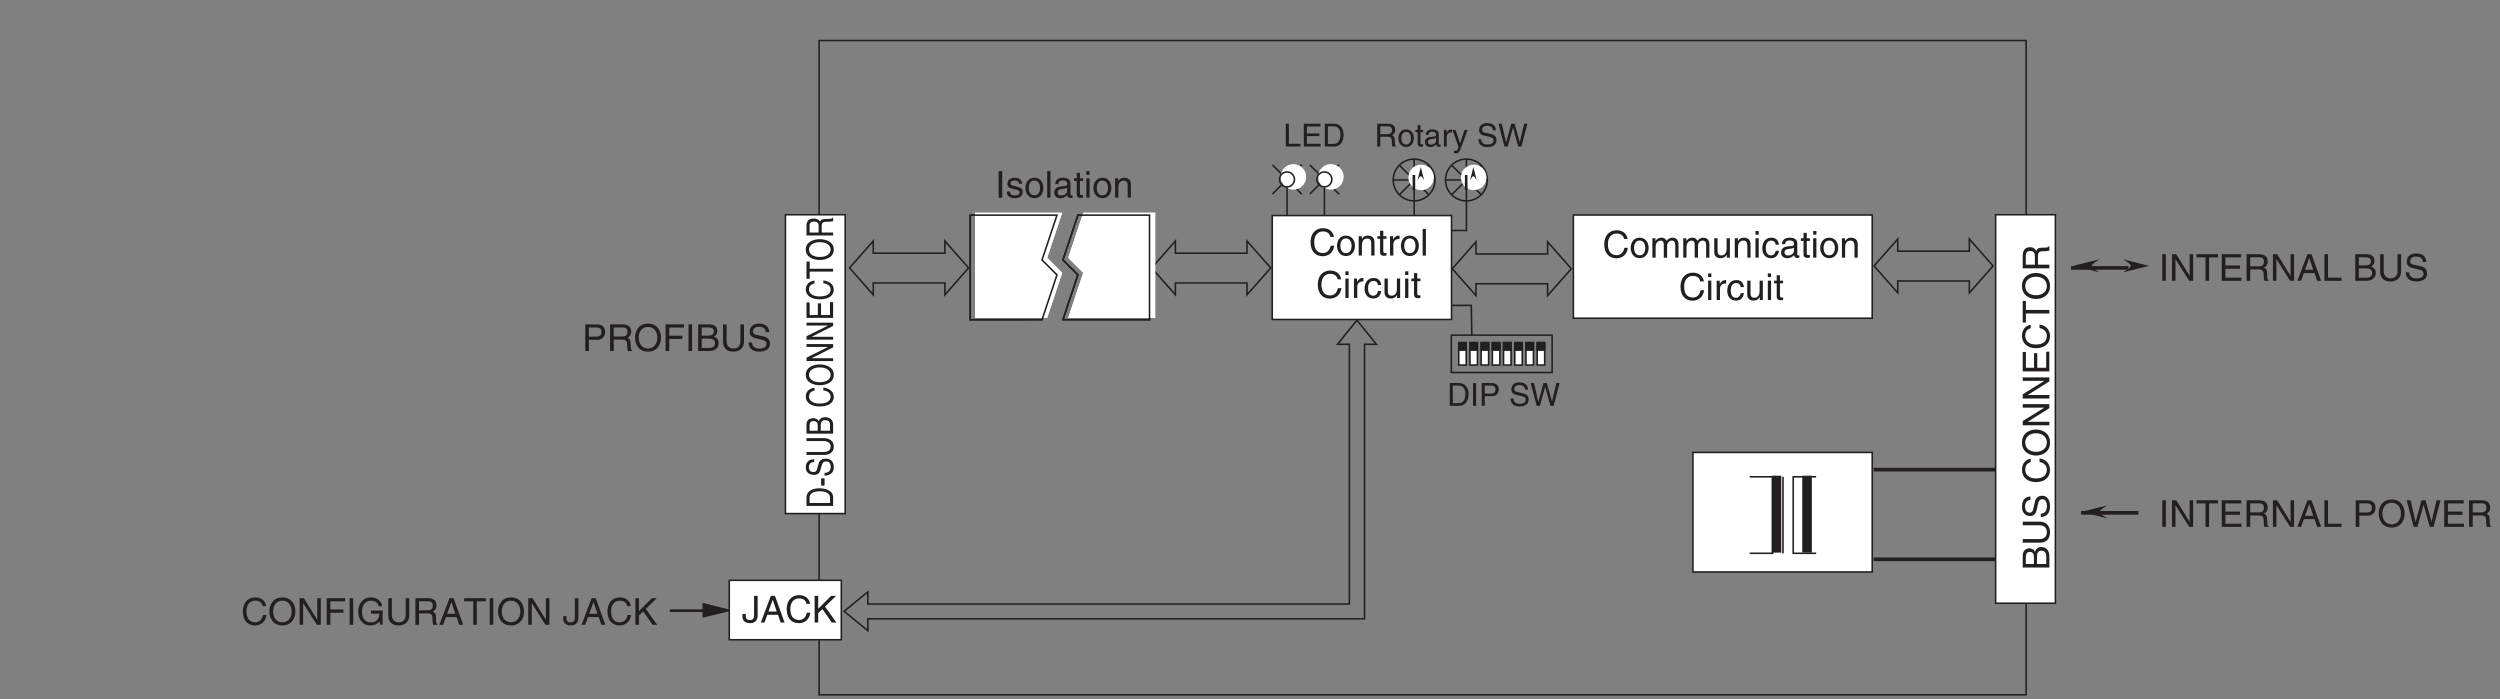 <?xml version="1.0" encoding="UTF-8"?>
<svg xmlns="http://www.w3.org/2000/svg" xmlns:xlink="http://www.w3.org/1999/xlink" width="469.6pt" height="131.33pt" viewBox="0 0 469.6 131.33" version="1.2">
<rect x="0" y="0" width="469.6" height="131.33" fill="#808080" stroke="none"/>
<defs>
<g>
<symbol overflow="visible" id="glyph0-0">
<path style="stroke:none;" d="M 0 0 L 3.484 0 L 3.484 -4.875 L 0 -4.875 Z M 1.734 -2.75 L 0.562 -4.531 L 2.922 -4.531 Z M 1.953 -2.438 L 3.141 -4.219 L 3.141 -0.656 Z M 0.562 -0.344 L 1.734 -2.125 L 2.922 -0.344 Z M 0.344 -4.219 L 1.531 -2.438 L 0.344 -0.656 Z M 0.344 -4.219 "/>
</symbol>
<symbol overflow="visible" id="glyph0-1">
<path style="stroke:none;" d="M 1.312 -5 L 0.641 -5 L 0.641 0 L 1.312 0 Z M 1.312 -5 "/>
</symbol>
<symbol overflow="visible" id="glyph0-2">
<path style="stroke:none;" d="M 3.844 -0.969 L 3.828 -0.969 L 1.328 -5 L 0.531 -5 L 0.531 0 L 1.188 0 L 1.188 -4.047 L 1.203 -4.047 L 3.75 0 L 4.5 0 L 4.5 -5 L 3.844 -5 Z M 3.844 -0.969 "/>
</symbol>
<symbol overflow="visible" id="glyph0-3">
<path style="stroke:none;" d="M 0.094 -4.406 L 1.797 -4.406 L 1.797 0 L 2.469 0 L 2.469 -4.406 L 4.156 -4.406 L 4.156 -5 L 0.094 -5 Z M 0.094 -4.406 "/>
</symbol>
<symbol overflow="visible" id="glyph0-4">
<path style="stroke:none;" d="M 4.297 -0.594 L 1.281 -0.594 L 1.281 -2.266 L 4.016 -2.266 L 4.016 -2.875 L 1.281 -2.875 L 1.281 -4.406 L 4.25 -4.406 L 4.25 -5 L 0.594 -5 L 0.594 0 L 4.297 0 Z M 4.297 -0.594 "/>
</symbol>
<symbol overflow="visible" id="glyph0-5">
<path style="stroke:none;" d="M 1.297 -2.141 L 2.922 -2.141 C 3.734 -2.141 3.812 -1.672 3.812 -1.25 C 3.812 -1.062 3.844 -0.312 3.938 0 L 4.766 0 L 4.766 -0.109 C 4.562 -0.234 4.516 -0.328 4.516 -0.609 L 4.469 -1.516 C 4.453 -2.219 4.156 -2.344 3.875 -2.453 C 4.188 -2.641 4.578 -2.922 4.578 -3.656 C 4.578 -4.719 3.75 -5 2.922 -5 L 0.609 -5 L 0.609 0 L 1.297 0 Z M 1.297 -4.422 L 2.969 -4.422 C 3.312 -4.422 3.875 -4.359 3.875 -3.594 C 3.875 -2.844 3.359 -2.719 2.859 -2.719 L 1.297 -2.719 Z M 1.297 -4.422 "/>
</symbol>
<symbol overflow="visible" id="glyph0-6">
<path style="stroke:none;" d="M 3.328 -1.453 L 3.812 0 L 4.562 0 L 2.75 -5 L 1.984 -5 L 0.094 0 L 0.797 0 L 1.312 -1.453 Z M 1.531 -2.062 L 2.328 -4.266 L 2.344 -4.266 L 3.078 -2.062 Z M 1.531 -2.062 "/>
</symbol>
<symbol overflow="visible" id="glyph0-7">
<path style="stroke:none;" d="M 1.203 -5 L 0.531 -5 L 0.531 0 L 3.75 0 L 3.75 -0.594 L 1.203 -0.594 Z M 1.203 -5 "/>
</symbol>
<symbol overflow="visible" id="glyph0-8">
<path style="stroke:none;" d=""/>
</symbol>
<symbol overflow="visible" id="glyph0-9">
<path style="stroke:none;" d="M 1.281 -4.422 L 2.641 -4.422 C 3.203 -4.422 3.641 -4.219 3.641 -3.594 C 3.641 -2.906 3.219 -2.688 2.625 -2.688 L 1.281 -2.688 Z M 1.281 -2.109 L 2.844 -2.109 C 3.938 -2.109 4.328 -2.906 4.328 -3.594 C 4.328 -4.406 3.781 -5 2.844 -5 L 0.594 -5 L 0.594 0 L 1.281 0 Z M 1.281 -2.109 "/>
</symbol>
<symbol overflow="visible" id="glyph0-10">
<path style="stroke:none;" d="M 4.453 -2.5 C 4.453 -1.328 3.797 -0.469 2.703 -0.469 C 1.625 -0.469 0.969 -1.328 0.969 -2.5 C 0.969 -3.672 1.625 -4.531 2.703 -4.531 C 3.797 -4.531 4.453 -3.672 4.453 -2.5 Z M 5.156 -2.5 C 5.156 -3.578 4.578 -5.141 2.703 -5.141 C 0.844 -5.141 0.266 -3.578 0.266 -2.5 C 0.266 -1.422 0.844 0.125 2.703 0.125 C 4.578 0.125 5.156 -1.422 5.156 -2.5 Z M 5.156 -2.5 "/>
</symbol>
<symbol overflow="visible" id="glyph0-11">
<path style="stroke:none;" d="M 3.281 -4.141 L 3.297 -4.141 L 4.438 0 L 5.156 0 L 6.469 -5 L 5.719 -5 L 4.781 -0.938 L 3.656 -5 L 2.906 -5 L 1.797 -0.938 L 1.781 -0.938 L 0.844 -5 L 0.109 -5 L 1.422 0 L 2.125 0 Z M 3.281 -4.141 "/>
</symbol>
<symbol overflow="visible" id="glyph0-12">
<path style="stroke:none;" d="M 1.188 -4.422 L 2.422 -4.422 C 3.172 -4.422 3.453 -4.156 3.453 -3.688 C 3.453 -3.078 3.062 -2.891 2.406 -2.891 L 1.188 -2.891 Z M 0.516 0 L 2.672 0 C 3.781 0 4.375 -0.672 4.375 -1.484 C 4.375 -2.328 3.797 -2.562 3.469 -2.703 C 4.016 -2.953 4.125 -3.422 4.125 -3.75 C 4.125 -4.422 3.656 -5 2.719 -5 L 0.516 -5 Z M 1.188 -2.328 L 2.516 -2.328 C 3.078 -2.328 3.688 -2.188 3.688 -1.484 C 3.688 -0.938 3.344 -0.578 2.641 -0.578 L 1.188 -0.578 Z M 1.188 -2.328 "/>
</symbol>
<symbol overflow="visible" id="glyph0-13">
<path style="stroke:none;" d="M 3.812 -5 L 3.812 -1.844 C 3.812 -0.75 3.109 -0.469 2.5 -0.469 C 1.891 -0.469 1.219 -0.766 1.219 -1.859 L 1.219 -5 L 0.547 -5 L 0.547 -1.672 C 0.547 -0.734 1.125 0.125 2.469 0.125 C 3.844 0.125 4.484 -0.734 4.484 -1.75 L 4.484 -5 Z M 3.812 -5 "/>
</symbol>
<symbol overflow="visible" id="glyph0-14">
<path style="stroke:none;" d="M 4.188 -3.547 C 4.156 -4.094 3.984 -5.141 2.234 -5.141 C 1.016 -5.141 0.516 -4.375 0.516 -3.594 C 0.516 -2.719 1.25 -2.484 1.578 -2.406 L 2.594 -2.172 C 3.422 -1.984 3.672 -1.812 3.672 -1.297 C 3.672 -0.578 2.844 -0.453 2.359 -0.453 C 1.719 -0.453 0.969 -0.703 0.969 -1.609 L 0.344 -1.609 C 0.344 -1.156 0.422 -0.734 0.844 -0.344 C 1.078 -0.141 1.438 0.125 2.359 0.125 C 3.219 0.125 4.328 -0.188 4.328 -1.375 C 4.328 -2.172 3.828 -2.562 3.188 -2.719 L 1.75 -3.047 C 1.469 -3.109 1.156 -3.25 1.156 -3.672 C 1.156 -4.438 1.875 -4.562 2.312 -4.562 C 2.875 -4.562 3.516 -4.312 3.547 -3.547 Z M 4.188 -3.547 "/>
</symbol>
<symbol overflow="visible" id="glyph0-15">
<path style="stroke:none;" d="M 1.281 -2.266 L 3.734 -2.266 L 3.734 -2.875 L 1.281 -2.875 L 1.281 -4.406 L 4.062 -4.406 L 4.062 -5 L 0.594 -5 L 0.594 0 L 1.281 0 Z M 1.281 -2.266 "/>
</symbol>
<symbol overflow="visible" id="glyph0-16">
<path style="stroke:none;" d="M 4.703 -3.5 C 4.594 -4.328 3.938 -5.141 2.641 -5.141 C 1.188 -5.141 0.312 -4.062 0.312 -2.531 C 0.312 -0.609 1.422 0.125 2.562 0.125 C 2.938 0.125 4.469 0.047 4.75 -1.844 L 4.094 -1.844 C 3.859 -0.672 3.094 -0.469 2.656 -0.469 C 1.422 -0.469 1 -1.375 1 -2.547 C 1 -3.875 1.734 -4.531 2.641 -4.531 C 3.125 -4.531 3.859 -4.375 4.047 -3.5 Z M 4.703 -3.5 "/>
</symbol>
<symbol overflow="visible" id="glyph0-17">
<path style="stroke:none;" d="M 2.703 -2.094 L 4.266 -2.094 C 4.266 -1.562 4.156 -1.109 3.719 -0.766 C 3.359 -0.469 2.953 -0.453 2.703 -0.453 C 1.359 -0.453 1.031 -1.484 1.031 -2.516 C 1.031 -3.812 1.766 -4.531 2.672 -4.531 C 3.219 -4.531 3.953 -4.359 4.172 -3.484 L 4.828 -3.484 C 4.672 -4.609 3.641 -5.141 2.703 -5.141 C 1.078 -5.141 0.328 -3.766 0.328 -2.547 C 0.328 -2.016 0.359 -1.156 1.125 -0.438 C 1.375 -0.188 1.797 0.125 2.656 0.125 C 3.344 0.125 3.969 -0.172 4.312 -0.641 L 4.469 0 L 4.906 0 L 4.906 -2.672 L 2.703 -2.672 Z M 2.703 -2.094 "/>
</symbol>
<symbol overflow="visible" id="glyph0-18">
<path style="stroke:none;" d="M 0.125 -1.609 L 0.125 -1.109 C 0.125 -0.641 0.375 0.125 1.547 0.125 C 2.219 0.125 2.984 -0.188 2.984 -1.359 L 2.984 -5 L 2.312 -5 L 2.312 -1.312 C 2.312 -0.828 2.125 -0.453 1.5 -0.453 C 1.031 -0.453 0.75 -0.656 0.75 -1.266 L 0.75 -1.609 Z M 0.125 -1.609 "/>
</symbol>
<symbol overflow="visible" id="glyph0-19">
<path style="stroke:none;" d="M 1.203 -1.75 L 2 -2.516 L 3.75 0 L 4.625 0 L 2.484 -2.984 L 4.562 -5 L 3.625 -5 L 1.203 -2.578 L 1.203 -5 L 0.531 -5 L 0.531 0 L 1.203 0 Z M 1.203 -1.75 "/>
</symbol>
<symbol overflow="visible" id="glyph0-20">
<path style="stroke:none;" d="M 3.109 -2.609 C 3.109 -2.781 3.031 -3.75 1.719 -3.75 C 1 -3.75 0.344 -3.391 0.344 -2.578 C 0.344 -2.078 0.672 -1.828 1.188 -1.703 L 1.891 -1.531 C 2.422 -1.391 2.625 -1.297 2.625 -1 C 2.625 -0.594 2.219 -0.422 1.781 -0.422 C 0.922 -0.422 0.844 -0.891 0.812 -1.172 L 0.219 -1.172 C 0.25 -0.734 0.344 0.109 1.797 0.109 C 2.609 0.109 3.234 -0.344 3.234 -1.094 C 3.234 -1.594 2.969 -1.875 2.203 -2.062 L 1.594 -2.219 C 1.125 -2.328 0.938 -2.406 0.938 -2.703 C 0.938 -3.156 1.469 -3.219 1.656 -3.219 C 2.438 -3.219 2.516 -2.844 2.516 -2.609 Z M 3.109 -2.609 "/>
</symbol>
<symbol overflow="visible" id="glyph0-21">
<path style="stroke:none;" d="M 0.25 -1.828 C 0.25 -0.891 0.781 0.094 1.938 0.094 C 3.094 0.094 3.625 -0.891 3.625 -1.828 C 3.625 -2.766 3.094 -3.75 1.938 -3.75 C 0.781 -3.75 0.25 -2.766 0.25 -1.828 Z M 0.875 -1.828 C 0.875 -2.312 1.062 -3.219 1.938 -3.219 C 2.812 -3.219 3 -2.312 3 -1.828 C 3 -1.344 2.812 -0.438 1.938 -0.438 C 1.062 -0.438 0.875 -1.344 0.875 -1.828 Z M 0.875 -1.828 "/>
</symbol>
<symbol overflow="visible" id="glyph0-22">
<path style="stroke:none;" d="M 1.078 -5 L 0.469 -5 L 0.469 0 L 1.078 0 Z M 1.078 -5 "/>
</symbol>
<symbol overflow="visible" id="glyph0-23">
<path style="stroke:none;" d="M 1 -2.531 C 1.031 -2.812 1.141 -3.234 1.828 -3.234 C 2.406 -3.234 2.688 -3.031 2.688 -2.641 C 2.688 -2.281 2.516 -2.234 2.375 -2.219 L 1.359 -2.094 C 0.344 -1.969 0.25 -1.25 0.25 -0.953 C 0.25 -0.328 0.719 0.109 1.391 0.109 C 2.109 0.109 2.469 -0.234 2.703 -0.484 C 2.734 -0.203 2.812 0.062 3.359 0.062 C 3.5 0.062 3.594 0.031 3.688 0 L 3.688 -0.453 C 3.625 -0.438 3.547 -0.422 3.484 -0.422 C 3.359 -0.422 3.297 -0.484 3.297 -0.641 L 3.297 -2.734 C 3.297 -3.672 2.234 -3.75 1.938 -3.75 C 1.031 -3.75 0.453 -3.406 0.438 -2.531 Z M 2.672 -1.266 C 2.672 -0.781 2.125 -0.406 1.547 -0.406 C 1.094 -0.406 0.891 -0.641 0.891 -1.031 C 0.891 -1.5 1.359 -1.594 1.672 -1.625 C 2.422 -1.734 2.578 -1.781 2.672 -1.859 Z M 2.672 -1.266 "/>
</symbol>
<symbol overflow="visible" id="glyph0-24">
<path style="stroke:none;" d="M 1.797 -3.141 L 1.797 -3.641 L 1.203 -3.641 L 1.203 -4.656 L 0.594 -4.656 L 0.594 -3.641 L 0.094 -3.641 L 0.094 -3.141 L 0.594 -3.141 L 0.594 -0.734 C 0.594 -0.297 0.719 0.047 1.328 0.047 C 1.391 0.047 1.562 0.016 1.797 0 L 1.797 -0.484 L 1.578 -0.484 C 1.453 -0.484 1.203 -0.484 1.203 -0.766 L 1.203 -3.141 Z M 1.797 -3.141 "/>
</symbol>
<symbol overflow="visible" id="glyph0-25">
<path style="stroke:none;" d="M 1.078 -3.641 L 0.469 -3.641 L 0.469 0 L 1.078 0 Z M 1.078 -4.312 L 1.078 -5 L 0.469 -5 L 0.469 -4.312 Z M 1.078 -4.312 "/>
</symbol>
<symbol overflow="visible" id="glyph0-26">
<path style="stroke:none;" d="M 3.422 -2.484 C 3.422 -3.516 2.703 -3.75 2.141 -3.75 C 1.516 -3.75 1.172 -3.328 1.047 -3.125 L 1.031 -3.125 L 1.031 -3.641 L 0.453 -3.641 L 0.453 0 L 1.062 0 L 1.062 -1.984 C 1.062 -2.969 1.672 -3.203 2.031 -3.203 C 2.625 -3.203 2.812 -2.875 2.812 -2.25 L 2.812 0 L 3.422 0 Z M 3.422 -2.484 "/>
</symbol>
<symbol overflow="visible" id="glyph0-27">
<path style="stroke:none;" d="M 1.156 -2.125 C 1.156 -2.641 1.516 -3.094 2.078 -3.094 L 2.312 -3.094 L 2.312 -3.734 C 2.266 -3.75 2.234 -3.75 2.156 -3.75 C 1.688 -3.75 1.375 -3.469 1.125 -3.031 L 1.109 -3.031 L 1.109 -3.641 L 0.531 -3.641 L 0.531 0 L 1.156 0 Z M 1.156 -2.125 "/>
</symbol>
<symbol overflow="visible" id="glyph0-28">
<path style="stroke:none;" d="M 3.328 -2.422 C 3.281 -3.047 2.906 -3.75 1.953 -3.75 C 0.75 -3.75 0.203 -2.844 0.203 -1.719 C 0.203 -0.672 0.812 0.109 1.844 0.109 C 2.906 0.109 3.266 -0.703 3.328 -1.297 L 2.734 -1.297 C 2.625 -0.734 2.266 -0.422 1.859 -0.422 C 1.016 -0.422 0.859 -1.203 0.859 -1.828 C 0.859 -2.469 1.109 -3.203 1.875 -3.203 C 2.391 -3.203 2.656 -2.906 2.734 -2.422 Z M 3.328 -2.422 "/>
</symbol>
<symbol overflow="visible" id="glyph0-29">
<path style="stroke:none;" d="M 3.406 0 L 3.406 -3.641 L 2.797 -3.641 L 2.797 -1.641 C 2.797 -1.109 2.562 -0.422 1.797 -0.422 C 1.391 -0.422 1.094 -0.625 1.094 -1.219 L 1.094 -3.641 L 0.469 -3.641 L 0.469 -1.031 C 0.469 -0.156 1.125 0.109 1.656 0.109 C 2.25 0.109 2.562 -0.125 2.812 -0.547 L 2.828 -0.531 L 2.828 0 Z M 3.406 0 "/>
</symbol>
<symbol overflow="visible" id="glyph0-30">
<path style="stroke:none;" d="M 0.453 0 L 1.062 0 L 1.062 -1.984 C 1.062 -2.969 1.672 -3.203 2.031 -3.203 C 2.484 -3.203 2.594 -2.828 2.594 -2.516 L 2.594 0 L 3.219 0 L 3.219 -2.219 C 3.219 -2.703 3.547 -3.203 4.062 -3.203 C 4.594 -3.203 4.75 -2.859 4.75 -2.359 L 4.75 0 L 5.359 0 L 5.359 -2.516 C 5.359 -3.547 4.625 -3.75 4.234 -3.75 C 3.672 -3.75 3.422 -3.5 3.109 -3.156 C 3.016 -3.359 2.797 -3.75 2.141 -3.75 C 1.484 -3.75 1.172 -3.328 1.047 -3.125 L 1.031 -3.125 L 1.031 -3.641 L 0.453 -3.641 Z M 0.453 0 "/>
</symbol>
<symbol overflow="visible" id="glyph1-0">
<path style="stroke:none;" d="M 0 0 L 2.984 0 L 2.984 -4.172 L 0 -4.172 Z M 1.5 -2.359 L 0.484 -3.875 L 2.5 -3.875 Z M 1.672 -2.094 L 2.688 -3.609 L 2.688 -0.562 Z M 0.484 -0.297 L 1.5 -1.828 L 2.5 -0.297 Z M 0.297 -3.609 L 1.312 -2.094 L 0.297 -0.562 Z M 0.297 -3.609 "/>
</symbol>
<symbol overflow="visible" id="glyph1-1">
<path style="stroke:none;" d="M 0.484 0 L 2.203 0 C 3.609 0 4.016 -1.234 4.016 -2.203 C 4.016 -3.438 3.344 -4.281 2.219 -4.281 L 0.484 -4.281 Z M 1.062 -3.797 L 2.141 -3.797 C 2.938 -3.797 3.422 -3.25 3.422 -2.172 C 3.422 -1.094 2.938 -0.5 2.188 -0.5 L 1.062 -0.5 Z M 1.062 -3.797 "/>
</symbol>
<symbol overflow="visible" id="glyph1-2">
<path style="stroke:none;" d="M 1.125 -4.281 L 0.547 -4.281 L 0.547 0 L 1.125 0 Z M 1.125 -4.281 "/>
</symbol>
<symbol overflow="visible" id="glyph1-3">
<path style="stroke:none;" d="M 1.094 -3.797 L 2.266 -3.797 C 2.75 -3.797 3.109 -3.609 3.109 -3.078 C 3.109 -2.5 2.766 -2.297 2.25 -2.297 L 1.094 -2.297 Z M 1.094 -1.812 L 2.438 -1.812 C 3.375 -1.812 3.719 -2.484 3.719 -3.078 C 3.719 -3.766 3.234 -4.281 2.438 -4.281 L 0.516 -4.281 L 0.516 0 L 1.094 0 Z M 1.094 -1.812 "/>
</symbol>
<symbol overflow="visible" id="glyph1-4">
<path style="stroke:none;" d=""/>
</symbol>
<symbol overflow="visible" id="glyph1-5">
<path style="stroke:none;" d="M 3.578 -3.031 C 3.562 -3.5 3.406 -4.406 1.906 -4.406 C 0.875 -4.406 0.438 -3.75 0.438 -3.078 C 0.438 -2.328 1.062 -2.125 1.344 -2.062 L 2.219 -1.859 C 2.938 -1.688 3.141 -1.547 3.141 -1.109 C 3.141 -0.484 2.438 -0.375 2.016 -0.375 C 1.469 -0.375 0.828 -0.609 0.828 -1.391 L 0.297 -1.391 C 0.297 -0.984 0.359 -0.625 0.734 -0.297 C 0.922 -0.125 1.234 0.109 2.016 0.109 C 2.75 0.109 3.703 -0.172 3.703 -1.188 C 3.703 -1.859 3.281 -2.203 2.734 -2.328 L 1.5 -2.609 C 1.25 -2.672 1 -2.781 1 -3.156 C 1 -3.797 1.609 -3.906 1.969 -3.906 C 2.453 -3.906 3.016 -3.688 3.031 -3.031 Z M 3.578 -3.031 "/>
</symbol>
<symbol overflow="visible" id="glyph1-6">
<path style="stroke:none;" d="M 2.812 -3.547 L 2.828 -3.547 L 3.797 0 L 4.406 0 L 5.531 -4.281 L 4.906 -4.281 L 4.094 -0.797 L 3.125 -4.281 L 2.5 -4.281 L 1.531 -0.797 L 1.516 -0.797 L 0.719 -4.281 L 0.094 -4.281 L 1.219 0 L 1.828 0 Z M 2.812 -3.547 "/>
</symbol>
<symbol overflow="visible" id="glyph1-7">
<path style="stroke:none;" d="M 1.031 -4.281 L 0.453 -4.281 L 0.453 0 L 3.203 0 L 3.203 -0.516 L 1.031 -0.516 Z M 1.031 -4.281 "/>
</symbol>
<symbol overflow="visible" id="glyph1-8">
<path style="stroke:none;" d="M 3.672 -0.516 L 1.094 -0.516 L 1.094 -1.953 L 3.438 -1.953 L 3.438 -2.453 L 1.094 -2.453 L 1.094 -3.766 L 3.641 -3.766 L 3.641 -4.281 L 0.516 -4.281 L 0.516 0 L 3.672 0 Z M 3.672 -0.516 "/>
</symbol>
<symbol overflow="visible" id="glyph1-9">
<path style="stroke:none;" d="M 1.109 -1.844 L 2.5 -1.844 C 3.203 -1.844 3.266 -1.422 3.266 -1.078 C 3.266 -0.906 3.281 -0.266 3.375 0 L 4.078 0 L 4.078 -0.094 C 3.906 -0.203 3.875 -0.281 3.875 -0.531 L 3.828 -1.297 C 3.812 -1.891 3.562 -2 3.312 -2.109 C 3.594 -2.266 3.922 -2.5 3.922 -3.141 C 3.922 -4.047 3.219 -4.281 2.5 -4.281 L 0.531 -4.281 L 0.531 0 L 1.109 0 Z M 1.109 -3.797 L 2.547 -3.797 C 2.828 -3.797 3.312 -3.734 3.312 -3.078 C 3.312 -2.438 2.875 -2.328 2.453 -2.328 L 1.109 -2.328 Z M 1.109 -3.797 "/>
</symbol>
<symbol overflow="visible" id="glyph1-10">
<path style="stroke:none;" d="M 0.203 -1.562 C 0.203 -0.766 0.656 0.078 1.656 0.078 C 2.656 0.078 3.109 -0.766 3.109 -1.562 C 3.109 -2.375 2.656 -3.219 1.656 -3.219 C 0.656 -3.219 0.203 -2.375 0.203 -1.562 Z M 0.75 -1.562 C 0.75 -1.984 0.906 -2.75 1.656 -2.75 C 2.406 -2.75 2.562 -1.984 2.562 -1.562 C 2.562 -1.141 2.406 -0.375 1.656 -0.375 C 0.906 -0.375 0.75 -1.141 0.75 -1.562 Z M 0.75 -1.562 "/>
</symbol>
<symbol overflow="visible" id="glyph1-11">
<path style="stroke:none;" d="M 1.531 -2.688 L 1.531 -3.125 L 1.031 -3.125 L 1.031 -4 L 0.5 -4 L 0.5 -3.125 L 0.078 -3.125 L 0.078 -2.688 L 0.5 -2.688 L 0.5 -0.625 C 0.5 -0.25 0.625 0.047 1.141 0.047 C 1.188 0.047 1.344 0.016 1.531 0 L 1.531 -0.406 L 1.344 -0.406 C 1.234 -0.406 1.031 -0.406 1.031 -0.656 L 1.031 -2.688 Z M 1.531 -2.688 "/>
</symbol>
<symbol overflow="visible" id="glyph1-12">
<path style="stroke:none;" d="M 0.859 -2.172 C 0.891 -2.406 0.969 -2.781 1.562 -2.781 C 2.062 -2.781 2.297 -2.594 2.297 -2.266 C 2.297 -1.953 2.156 -1.906 2.031 -1.891 L 1.156 -1.797 C 0.297 -1.688 0.219 -1.078 0.219 -0.812 C 0.219 -0.281 0.625 0.094 1.188 0.094 C 1.797 0.094 2.125 -0.203 2.328 -0.422 C 2.344 -0.172 2.406 0.062 2.875 0.062 C 3 0.062 3.078 0.031 3.156 0 L 3.156 -0.375 C 3.109 -0.375 3.031 -0.359 2.984 -0.359 C 2.891 -0.359 2.812 -0.406 2.812 -0.547 L 2.812 -2.344 C 2.812 -3.141 1.906 -3.219 1.656 -3.219 C 0.891 -3.219 0.391 -2.922 0.375 -2.172 Z M 2.297 -1.078 C 2.297 -0.656 1.812 -0.344 1.328 -0.344 C 0.938 -0.344 0.766 -0.547 0.766 -0.891 C 0.766 -1.281 1.172 -1.359 1.422 -1.391 C 2.078 -1.484 2.203 -1.531 2.297 -1.594 Z M 2.297 -1.078 "/>
</symbol>
<symbol overflow="visible" id="glyph1-13">
<path style="stroke:none;" d="M 0.984 -1.812 C 0.984 -2.266 1.297 -2.656 1.781 -2.656 L 1.984 -2.656 L 1.984 -3.188 C 1.938 -3.203 1.906 -3.219 1.844 -3.219 C 1.453 -3.219 1.172 -2.969 0.969 -2.609 L 0.953 -2.609 L 0.953 -3.125 L 0.453 -3.125 L 0.453 0 L 0.984 0 Z M 0.984 -1.812 "/>
</symbol>
<symbol overflow="visible" id="glyph1-14">
<path style="stroke:none;" d="M 1.5 -0.578 L 0.656 -3.125 L 0.062 -3.125 L 1.219 0.078 C 0.969 0.734 0.938 0.812 0.672 0.812 C 0.531 0.812 0.422 0.781 0.359 0.75 L 0.359 1.234 C 0.438 1.25 0.5 1.281 0.578 1.281 C 1.25 1.281 1.297 1.203 1.797 -0.062 C 2.203 -1.078 2.547 -2.094 2.922 -3.125 L 2.344 -3.125 Z M 1.5 -0.578 "/>
</symbol>
<symbol overflow="visible" id="glyph2-0">
<path style="stroke:none;" d="M 0 0 L 0 -3.484 L -4.875 -3.484 L -4.875 0 Z M -2.75 -1.734 L -4.531 -0.562 L -4.531 -2.922 Z M -2.438 -1.953 L -4.219 -3.141 L -0.656 -3.141 Z M -0.344 -0.562 L -2.125 -1.734 L -0.344 -2.922 Z M -4.219 -0.344 L -2.438 -1.531 L -0.656 -0.344 Z M -4.219 -0.344 "/>
</symbol>
<symbol overflow="visible" id="glyph2-1">
<path style="stroke:none;" d="M -4.422 -1.188 L -4.422 -2.422 C -4.422 -3.172 -4.156 -3.453 -3.688 -3.453 C -3.078 -3.453 -2.891 -3.062 -2.891 -2.406 L -2.891 -1.188 Z M 0 -0.516 L 0 -2.672 C 0 -3.781 -0.672 -4.375 -1.484 -4.375 C -2.328 -4.375 -2.562 -3.797 -2.703 -3.469 C -2.953 -4.016 -3.422 -4.125 -3.75 -4.125 C -4.422 -4.125 -5 -3.656 -5 -2.719 L -5 -0.516 Z M -2.328 -1.188 L -2.328 -2.516 C -2.328 -3.078 -2.188 -3.688 -1.484 -3.688 C -0.938 -3.688 -0.578 -3.344 -0.578 -2.641 L -0.578 -1.188 Z M -2.328 -1.188 "/>
</symbol>
<symbol overflow="visible" id="glyph2-2">
<path style="stroke:none;" d="M -5 -3.812 L -1.844 -3.812 C -0.75 -3.812 -0.469 -3.109 -0.469 -2.5 C -0.469 -1.891 -0.766 -1.219 -1.859 -1.219 L -5 -1.219 L -5 -0.547 L -1.672 -0.547 C -0.734 -0.547 0.125 -1.125 0.125 -2.469 C 0.125 -3.844 -0.734 -4.484 -1.75 -4.484 L -5 -4.484 Z M -5 -3.812 "/>
</symbol>
<symbol overflow="visible" id="glyph2-3">
<path style="stroke:none;" d="M -3.547 -4.188 C -4.094 -4.156 -5.141 -3.984 -5.141 -2.234 C -5.141 -1.016 -4.375 -0.516 -3.594 -0.516 C -2.719 -0.516 -2.484 -1.25 -2.406 -1.578 L -2.172 -2.594 C -1.984 -3.422 -1.812 -3.672 -1.297 -3.672 C -0.578 -3.672 -0.453 -2.844 -0.453 -2.359 C -0.453 -1.719 -0.703 -0.969 -1.609 -0.969 L -1.609 -0.344 C -1.156 -0.344 -0.734 -0.422 -0.344 -0.844 C -0.141 -1.078 0.125 -1.438 0.125 -2.359 C 0.125 -3.219 -0.188 -4.328 -1.375 -4.328 C -2.172 -4.328 -2.562 -3.828 -2.719 -3.188 L -3.047 -1.75 C -3.109 -1.469 -3.25 -1.156 -3.672 -1.156 C -4.438 -1.156 -4.562 -1.875 -4.562 -2.312 C -4.562 -2.875 -4.312 -3.516 -3.547 -3.547 Z M -3.547 -4.188 "/>
</symbol>
<symbol overflow="visible" id="glyph2-4">
<path style="stroke:none;" d=""/>
</symbol>
<symbol overflow="visible" id="glyph2-5">
<path style="stroke:none;" d="M -3.5 -4.703 C -4.328 -4.594 -5.141 -3.938 -5.141 -2.641 C -5.141 -1.188 -4.062 -0.312 -2.531 -0.312 C -0.609 -0.312 0.125 -1.422 0.125 -2.562 C 0.125 -2.938 0.047 -4.469 -1.844 -4.75 L -1.844 -4.094 C -0.672 -3.859 -0.469 -3.094 -0.469 -2.656 C -0.469 -1.422 -1.375 -1 -2.547 -1 C -3.875 -1 -4.531 -1.734 -4.531 -2.641 C -4.531 -3.125 -4.375 -3.859 -3.5 -4.047 Z M -3.5 -4.703 "/>
</symbol>
<symbol overflow="visible" id="glyph2-6">
<path style="stroke:none;" d="M -2.5 -4.453 C -1.328 -4.453 -0.469 -3.797 -0.469 -2.703 C -0.469 -1.625 -1.328 -0.969 -2.5 -0.969 C -3.672 -0.969 -4.531 -1.625 -4.531 -2.703 C -4.531 -3.797 -3.672 -4.453 -2.5 -4.453 Z M -2.5 -5.156 C -3.578 -5.156 -5.141 -4.578 -5.141 -2.703 C -5.141 -0.844 -3.578 -0.266 -2.5 -0.266 C -1.422 -0.266 0.125 -0.844 0.125 -2.703 C 0.125 -4.578 -1.422 -5.156 -2.5 -5.156 Z M -2.5 -5.156 "/>
</symbol>
<symbol overflow="visible" id="glyph2-7">
<path style="stroke:none;" d="M -0.969 -3.844 L -0.969 -3.828 L -5 -1.328 L -5 -0.531 L 0 -0.531 L 0 -1.188 L -4.047 -1.188 L -4.047 -1.203 L 0 -3.75 L 0 -4.5 L -5 -4.5 L -5 -3.844 Z M -0.969 -3.844 "/>
</symbol>
<symbol overflow="visible" id="glyph2-8">
<path style="stroke:none;" d="M -0.594 -4.297 L -0.594 -1.281 L -2.266 -1.281 L -2.266 -4.016 L -2.875 -4.016 L -2.875 -1.281 L -4.406 -1.281 L -4.406 -4.25 L -5 -4.25 L -5 -0.594 L 0 -0.594 L 0 -4.297 Z M -0.594 -4.297 "/>
</symbol>
<symbol overflow="visible" id="glyph2-9">
<path style="stroke:none;" d="M -4.406 -0.094 L -4.406 -1.797 L 0 -1.797 L 0 -2.469 L -4.406 -2.469 L -4.406 -4.156 L -5 -4.156 L -5 -0.094 Z M -4.406 -0.094 "/>
</symbol>
<symbol overflow="visible" id="glyph2-10">
<path style="stroke:none;" d="M -2.141 -1.297 L -2.141 -2.922 C -2.141 -3.734 -1.672 -3.812 -1.25 -3.812 C -1.062 -3.812 -0.312 -3.844 0 -3.938 L 0 -4.766 L -0.109 -4.766 C -0.234 -4.562 -0.328 -4.516 -0.609 -4.516 L -1.516 -4.469 C -2.219 -4.453 -2.344 -4.156 -2.453 -3.875 C -2.641 -4.188 -2.922 -4.578 -3.656 -4.578 C -4.719 -4.578 -5 -3.75 -5 -2.922 L -5 -0.609 L 0 -0.609 L 0 -1.297 Z M -4.422 -1.297 L -4.422 -2.969 C -4.422 -3.312 -4.359 -3.875 -3.594 -3.875 C -2.844 -3.875 -2.719 -3.359 -2.719 -2.859 L -2.719 -1.297 Z M -4.422 -1.297 "/>
</symbol>
<symbol overflow="visible" id="glyph3-0">
<path style="stroke:none;" d="M 0 0 L 0 -2.781 L -4.875 -2.781 L -4.875 0 Z M -2.75 -1.391 L -4.531 -0.453 L -4.531 -2.344 Z M -2.438 -1.562 L -4.219 -2.516 L -0.656 -2.516 Z M -0.344 -0.453 L -2.125 -1.391 L -0.344 -2.344 Z M -4.219 -0.281 L -2.438 -1.234 L -0.656 -0.281 Z M -4.219 -0.281 "/>
</symbol>
<symbol overflow="visible" id="glyph3-1">
<path style="stroke:none;" d="M 0 -0.453 L 0 -2.047 C 0 -3.375 -1.453 -3.766 -2.578 -3.766 C -4.016 -3.766 -5 -3.125 -5 -2.078 L -5 -0.453 Z M -4.422 -1 L -4.422 -2 C -4.422 -2.734 -3.797 -3.203 -2.531 -3.203 C -1.266 -3.203 -0.578 -2.75 -0.578 -2.047 L -0.578 -1 Z M -4.422 -1 "/>
</symbol>
<symbol overflow="visible" id="glyph3-2">
<path style="stroke:none;" d="M -2.25 -1.609 L -2.25 -0.25 L -1.609 -0.25 L -1.609 -1.609 Z M -2.25 -1.609 "/>
</symbol>
<symbol overflow="visible" id="glyph3-3">
<path style="stroke:none;" d="M -3.547 -3.344 C -4.094 -3.328 -5.141 -3.188 -5.141 -1.781 C -5.141 -0.812 -4.375 -0.406 -3.594 -0.406 C -2.719 -0.406 -2.484 -1 -2.406 -1.266 L -2.172 -2.078 C -1.984 -2.734 -1.812 -2.938 -1.297 -2.938 C -0.578 -2.938 -0.453 -2.281 -0.453 -1.891 C -0.453 -1.375 -0.703 -0.781 -1.609 -0.781 L -1.609 -0.266 C -1.156 -0.266 -0.734 -0.344 -0.344 -0.688 C -0.141 -0.859 0.125 -1.156 0.125 -1.891 C 0.125 -2.578 -0.188 -3.453 -1.375 -3.453 C -2.172 -3.453 -2.562 -3.062 -2.719 -2.547 L -3.047 -1.406 C -3.109 -1.172 -3.25 -0.938 -3.672 -0.938 C -4.438 -0.938 -4.562 -1.5 -4.562 -1.844 C -4.562 -2.297 -4.312 -2.812 -3.547 -2.844 Z M -3.547 -3.344 "/>
</symbol>
<symbol overflow="visible" id="glyph3-4">
<path style="stroke:none;" d="M -5 -3.047 L -1.844 -3.047 C -0.75 -3.047 -0.469 -2.5 -0.469 -2 C -0.469 -1.516 -0.766 -0.984 -1.859 -0.984 L -5 -0.984 L -5 -0.438 L -1.672 -0.438 C -0.734 -0.438 0.125 -0.906 0.125 -1.984 C 0.125 -3.078 -0.734 -3.594 -1.75 -3.594 L -5 -3.594 Z M -5 -3.047 "/>
</symbol>
<symbol overflow="visible" id="glyph3-5">
<path style="stroke:none;" d="M -4.422 -0.953 L -4.422 -1.938 C -4.422 -2.531 -4.156 -2.766 -3.688 -2.766 C -3.078 -2.766 -2.891 -2.453 -2.891 -1.938 L -2.891 -0.953 Z M 0 -0.406 L 0 -2.141 C 0 -3.016 -0.672 -3.5 -1.484 -3.5 C -2.328 -3.5 -2.562 -3.031 -2.703 -2.766 C -2.953 -3.219 -3.422 -3.312 -3.75 -3.312 C -4.422 -3.312 -5 -2.922 -5 -2.172 L -5 -0.406 Z M -2.328 -0.953 L -2.328 -2.016 C -2.328 -2.453 -2.188 -2.953 -1.484 -2.953 C -0.938 -2.953 -0.578 -2.672 -0.578 -2.109 L -0.578 -0.953 Z M -2.328 -0.953 "/>
</symbol>
<symbol overflow="visible" id="glyph3-6">
<path style="stroke:none;" d=""/>
</symbol>
<symbol overflow="visible" id="glyph3-7">
<path style="stroke:none;" d="M -3.5 -3.766 C -4.328 -3.688 -5.141 -3.141 -5.141 -2.109 C -5.141 -0.953 -4.062 -0.25 -2.531 -0.25 C -0.609 -0.25 0.125 -1.141 0.125 -2.047 C 0.125 -2.344 0.047 -3.578 -1.844 -3.797 L -1.844 -3.281 C -0.672 -3.094 -0.469 -2.484 -0.469 -2.125 C -0.469 -1.141 -1.375 -0.797 -2.547 -0.797 C -3.875 -0.797 -4.531 -1.391 -4.531 -2.109 C -4.531 -2.5 -4.375 -3.078 -3.5 -3.234 Z M -3.5 -3.766 "/>
</symbol>
<symbol overflow="visible" id="glyph3-8">
<path style="stroke:none;" d="M -2.5 -3.562 C -1.328 -3.562 -0.469 -3.047 -0.469 -2.172 C -0.469 -1.297 -1.328 -0.781 -2.5 -0.781 C -3.672 -0.781 -4.531 -1.297 -4.531 -2.172 C -4.531 -3.047 -3.672 -3.562 -2.5 -3.562 Z M -2.5 -4.125 C -3.578 -4.125 -5.141 -3.672 -5.141 -2.172 C -5.141 -0.672 -3.578 -0.219 -2.5 -0.219 C -1.422 -0.219 0.125 -0.672 0.125 -2.172 C 0.125 -3.672 -1.422 -4.125 -2.5 -4.125 Z M -2.5 -4.125 "/>
</symbol>
<symbol overflow="visible" id="glyph3-9">
<path style="stroke:none;" d="M -0.969 -3.078 L -0.969 -3.062 L -5 -1.062 L -5 -0.422 L 0 -0.422 L 0 -0.953 L -4.047 -0.953 L 0 -3 L 0 -3.609 L -5 -3.609 L -5 -3.078 Z M -0.969 -3.078 "/>
</symbol>
<symbol overflow="visible" id="glyph3-10">
<path style="stroke:none;" d="M -0.594 -3.438 L -0.594 -1.016 L -2.266 -1.016 L -2.266 -3.219 L -2.875 -3.219 L -2.875 -1.016 L -4.406 -1.016 L -4.406 -3.391 L -5 -3.391 L -5 -0.484 L 0 -0.484 L 0 -3.438 Z M -0.594 -3.438 "/>
</symbol>
<symbol overflow="visible" id="glyph3-11">
<path style="stroke:none;" d="M -4.406 -0.078 L -4.406 -1.438 L 0 -1.438 L 0 -1.969 L -4.406 -1.969 L -4.406 -3.328 L -5 -3.328 L -5 -0.078 Z M -4.406 -0.078 "/>
</symbol>
<symbol overflow="visible" id="glyph3-12">
<path style="stroke:none;" d="M -2.141 -1.031 L -2.141 -2.344 C -2.141 -2.984 -1.672 -3.062 -1.25 -3.062 C -1.062 -3.062 -0.312 -3.078 0 -3.156 L 0 -3.812 L -0.109 -3.812 C -0.234 -3.641 -0.328 -3.625 -0.609 -3.609 L -1.516 -3.578 C -2.219 -3.562 -2.344 -3.328 -2.453 -3.094 C -2.641 -3.359 -2.922 -3.656 -3.656 -3.656 C -4.719 -3.656 -5 -3 -5 -2.344 L -5 -0.484 L 0 -0.484 L 0 -1.031 Z M -4.422 -1.031 L -4.422 -2.375 C -4.422 -2.656 -4.359 -3.094 -3.594 -3.094 C -2.844 -3.094 -2.719 -2.688 -2.719 -2.281 L -2.719 -1.031 Z M -4.422 -1.031 "/>
</symbol>
</g>
<clipPath id="clip1">
  <path d="M 152 5 L 385 5 L 385 130.664 L 152 130.664 Z M 152 5 "/>
</clipPath>
</defs>
<g id="surface1">
<g clip-path="url(#clip1)" clip-rule="nonzero">
<path style="fill:none;stroke-width:3;stroke-linecap:butt;stroke-linejoin:miter;stroke:rgb(13.73%,12.16%,12.549%);stroke-opacity:1;stroke-miterlimit:4;" d="M 1544.081 1.485 L 3834.26 1.485 L 3834.26 1242.982 L 1544.081 1242.982 Z M 3726.565 786.682 L 3726.565 764.185 L 3771.559 815.225 L 3726.565 866.305 L 3726.565 843.179 L 3590.68 843.179 L 3590.68 866.305 L 3545.686 815.225 L 3590.68 764.185 L 3590.68 786.682 Z M 2926.332 781.421 L 2926.332 758.924 L 2971.326 809.964 L 2926.332 861.004 L 2926.332 837.879 L 2790.447 837.879 L 2790.447 861.004 L 2745.453 809.964 L 2790.447 758.924 L 2790.447 781.421 Z M 2356.015 782.952 L 2356.015 760.416 L 2401.009 811.495 L 2356.015 862.535 L 2356.015 839.41 L 2220.13 839.41 L 2220.13 862.535 L 2175.136 811.495 L 2220.13 760.416 L 2220.13 782.952 Z M 1782.754 782.952 L 1782.754 760.416 L 1827.748 811.495 L 1782.754 862.535 L 1782.754 839.41 L 1646.869 839.41 L 1646.869 862.535 L 1601.875 811.495 L 1646.869 760.416 L 1646.869 782.952 Z M 1782.754 782.952 " transform="matrix(0.099,0,0,-0.099,0.993,130.663)"/>
</g>
<g style="fill:rgb(13.73%,12.16%,12.549%);fill-opacity:1;">
  <use xlink:href="#glyph0-1" x="405.52" y="98.967"/>
  <use xlink:href="#glyph0-2" x="407.456" y="98.967"/>
  <use xlink:href="#glyph0-3" x="412.485" y="98.967"/>
  <use xlink:href="#glyph0-4" x="416.74" y="98.967"/>
  <use xlink:href="#glyph0-5" x="421.385" y="98.967"/>
  <use xlink:href="#glyph0-2" x="426.413" y="98.967"/>
  <use xlink:href="#glyph0-6" x="431.442" y="98.967"/>
  <use xlink:href="#glyph0-7" x="436.087" y="98.967"/>
  <use xlink:href="#glyph0-8" x="439.959" y="98.967"/>
  <use xlink:href="#glyph0-9" x="441.895" y="98.967"/>
  <use xlink:href="#glyph0-10" x="446.541" y="98.967"/>
  <use xlink:href="#glyph0-11" x="451.959" y="98.967"/>
</g>
<g style="fill:rgb(13.73%,12.16%,12.549%);fill-opacity:1;">
  <use xlink:href="#glyph0-4" x="458.533" y="98.967"/>
  <use xlink:href="#glyph0-5" x="463.178" y="98.967"/>
</g>
<g style="fill:rgb(13.73%,12.16%,12.549%);fill-opacity:1;">
  <use xlink:href="#glyph0-1" x="405.52" y="52.747"/>
  <use xlink:href="#glyph0-2" x="407.456" y="52.747"/>
  <use xlink:href="#glyph0-3" x="412.485" y="52.747"/>
</g>
<g style="fill:rgb(13.73%,12.16%,12.549%);fill-opacity:1;">
  <use xlink:href="#glyph0-4" x="416.739" y="52.747"/>
  <use xlink:href="#glyph0-5" x="421.384" y="52.747"/>
</g>
<g style="fill:rgb(13.73%,12.16%,12.549%);fill-opacity:1;">
  <use xlink:href="#glyph0-2" x="426.414" y="52.747"/>
  <use xlink:href="#glyph0-6" x="431.442" y="52.747"/>
  <use xlink:href="#glyph0-7" x="436.087" y="52.747"/>
  <use xlink:href="#glyph0-8" x="439.959" y="52.747"/>
  <use xlink:href="#glyph0-12" x="441.896" y="52.747"/>
  <use xlink:href="#glyph0-13" x="446.541" y="52.747"/>
  <use xlink:href="#glyph0-14" x="451.569" y="52.747"/>
</g>
<path style="fill:none;stroke-width:7;stroke-linecap:butt;stroke-linejoin:miter;stroke:rgb(13.73%,12.16%,12.549%);stroke-opacity:1;stroke-miterlimit:4;" d="M 3544.862 428.771 L 3775.878 428.771 M 3544.862 258.65 L 3775.878 258.65 M 4028.449 811.495 L 3919.537 811.495 " transform="matrix(0.099,0,0,-0.099,0.993,130.663)"/>
<path style=" stroke:none;fill-rule:nonzero;fill:rgb(13.73%,12.16%,12.549%);fill-opacity:1;" d="M 398.777 48.711 L 403.684 49.941 L 398.777 51.168 C 400.742 49.941 400.691 49.887 398.777 48.711 "/>
<path style="fill:none;stroke-width:7;stroke-linecap:butt;stroke-linejoin:miter;stroke:rgb(13.73%,12.16%,12.549%);stroke-opacity:1;stroke-miterlimit:4;" d="M 3938.54 346.793 L 4047.452 346.793 " transform="matrix(0.099,0,0,-0.099,0.993,130.663)"/>
<path style=" stroke:none;fill-rule:nonzero;fill:rgb(13.73%,12.16%,12.549%);fill-opacity:1;" d="M 395.867 97.375 L 390.957 96.148 L 395.867 94.918 C 393.898 96.148 393.953 96.199 395.867 97.375 "/>
<path style=" stroke:none;fill-rule:nonzero;fill:rgb(13.73%,12.16%,12.549%);fill-opacity:1;" d="M 394.375 51.156 L 389.465 49.926 L 394.375 48.699 C 392.406 49.926 392.461 49.98 394.375 51.156 "/>
<path style="fill:none;stroke-width:3;stroke-linecap:butt;stroke-linejoin:miter;stroke:rgb(13.73%,12.16%,12.549%);stroke-opacity:1;stroke-miterlimit:4;" d="M 2782.555 683.894 L 2781.573 740.392 L 2745.138 740.392 " transform="matrix(0.099,0,0,-0.099,0.993,130.663)"/>
<path style="fill-rule:nonzero;fill:rgb(100%,100%,100%);fill-opacity:1;stroke-width:3;stroke-linecap:butt;stroke-linejoin:miter;stroke:rgb(13.73%,12.16%,12.549%);stroke-opacity:1;stroke-miterlimit:4;" d="M 2757.781 627.2 L 2771.915 627.2 L 2771.915 669.721 L 2757.781 669.721 Z M 2757.781 627.2 " transform="matrix(0.099,0,0,-0.099,0.993,130.663)"/>
<path style="fill-rule:nonzero;fill:rgb(13.73%,12.16%,12.549%);fill-opacity:1;stroke-width:3;stroke-linecap:butt;stroke-linejoin:miter;stroke:rgb(13.73%,12.16%,12.549%);stroke-opacity:1;stroke-miterlimit:4;" d="M 2757.781 655.547 L 2771.915 655.547 L 2771.915 669.721 L 2757.781 669.721 Z M 2757.781 655.547 " transform="matrix(0.099,0,0,-0.099,0.993,130.663)"/>
<path style="fill-rule:nonzero;fill:rgb(100%,100%,100%);fill-opacity:1;stroke-width:3;stroke-linecap:butt;stroke-linejoin:miter;stroke:rgb(13.73%,12.16%,12.549%);stroke-opacity:1;stroke-miterlimit:4;" d="M 2779.021 627.2 L 2793.195 627.2 L 2793.195 669.721 L 2779.021 669.721 Z M 2779.021 627.2 " transform="matrix(0.099,0,0,-0.099,0.993,130.663)"/>
<path style="fill-rule:nonzero;fill:rgb(13.73%,12.16%,12.549%);fill-opacity:1;stroke-width:3;stroke-linecap:butt;stroke-linejoin:miter;stroke:rgb(13.73%,12.16%,12.549%);stroke-opacity:1;stroke-miterlimit:4;" d="M 2779.021 655.547 L 2793.195 655.547 L 2793.195 669.721 L 2779.021 669.721 Z M 2779.021 655.547 " transform="matrix(0.099,0,0,-0.099,0.993,130.663)"/>
<path style="fill-rule:nonzero;fill:rgb(100%,100%,100%);fill-opacity:1;stroke-width:3;stroke-linecap:butt;stroke-linejoin:miter;stroke:rgb(13.73%,12.16%,12.549%);stroke-opacity:1;stroke-miterlimit:4;" d="M 2800.262 627.2 L 2814.435 627.2 L 2814.435 669.721 L 2800.262 669.721 Z M 2800.262 627.2 " transform="matrix(0.099,0,0,-0.099,0.993,130.663)"/>
<path style="fill-rule:nonzero;fill:rgb(13.73%,12.16%,12.549%);fill-opacity:1;stroke-width:3;stroke-linecap:butt;stroke-linejoin:miter;stroke:rgb(13.73%,12.16%,12.549%);stroke-opacity:1;stroke-miterlimit:4;" d="M 2800.262 655.547 L 2814.435 655.547 L 2814.435 669.721 L 2800.262 669.721 Z M 2800.262 655.547 " transform="matrix(0.099,0,0,-0.099,0.993,130.663)"/>
<path style="fill-rule:nonzero;fill:rgb(100%,100%,100%);fill-opacity:1;stroke-width:3;stroke-linecap:butt;stroke-linejoin:miter;stroke:rgb(13.73%,12.16%,12.549%);stroke-opacity:1;stroke-miterlimit:4;" d="M 2821.542 627.2 L 2835.715 627.2 L 2835.715 669.721 L 2821.542 669.721 Z M 2821.542 627.2 " transform="matrix(0.099,0,0,-0.099,0.993,130.663)"/>
<path style="fill-rule:nonzero;fill:rgb(13.73%,12.16%,12.549%);fill-opacity:1;stroke-width:3;stroke-linecap:butt;stroke-linejoin:miter;stroke:rgb(13.73%,12.16%,12.549%);stroke-opacity:1;stroke-miterlimit:4;" d="M 2821.542 655.547 L 2835.715 655.547 L 2835.715 669.721 L 2821.542 669.721 Z M 2821.542 655.547 " transform="matrix(0.099,0,0,-0.099,0.993,130.663)"/>
<path style="fill-rule:nonzero;fill:rgb(100%,100%,100%);fill-opacity:1;stroke-width:3;stroke-linecap:butt;stroke-linejoin:miter;stroke:rgb(13.73%,12.16%,12.549%);stroke-opacity:1;stroke-miterlimit:4;" d="M 2842.782 627.2 L 2856.956 627.2 L 2856.956 669.721 L 2842.782 669.721 Z M 2842.782 627.2 " transform="matrix(0.099,0,0,-0.099,0.993,130.663)"/>
<path style="fill-rule:nonzero;fill:rgb(13.73%,12.16%,12.549%);fill-opacity:1;stroke-width:3;stroke-linecap:butt;stroke-linejoin:miter;stroke:rgb(13.73%,12.16%,12.549%);stroke-opacity:1;stroke-miterlimit:4;" d="M 2842.782 655.547 L 2856.956 655.547 L 2856.956 669.721 L 2842.782 669.721 Z M 2842.782 655.547 " transform="matrix(0.099,0,0,-0.099,0.993,130.663)"/>
<path style="fill-rule:nonzero;fill:rgb(100%,100%,100%);fill-opacity:1;stroke-width:3;stroke-linecap:butt;stroke-linejoin:miter;stroke:rgb(13.73%,12.16%,12.549%);stroke-opacity:1;stroke-miterlimit:4;" d="M 2864.062 627.2 L 2878.236 627.2 L 2878.236 669.721 L 2864.062 669.721 Z M 2864.062 627.2 " transform="matrix(0.099,0,0,-0.099,0.993,130.663)"/>
<path style="fill-rule:nonzero;fill:rgb(13.73%,12.16%,12.549%);fill-opacity:1;stroke-width:3;stroke-linecap:butt;stroke-linejoin:miter;stroke:rgb(13.73%,12.16%,12.549%);stroke-opacity:1;stroke-miterlimit:4;" d="M 2864.062 655.547 L 2878.236 655.547 L 2878.236 669.721 L 2864.062 669.721 Z M 2864.062 655.547 " transform="matrix(0.099,0,0,-0.099,0.993,130.663)"/>
<path style="fill-rule:nonzero;fill:rgb(100%,100%,100%);fill-opacity:1;stroke-width:3;stroke-linecap:butt;stroke-linejoin:miter;stroke:rgb(13.73%,12.16%,12.549%);stroke-opacity:1;stroke-miterlimit:4;" d="M 2885.303 627.2 L 2899.477 627.2 L 2899.477 669.721 L 2885.303 669.721 Z M 2885.303 627.2 " transform="matrix(0.099,0,0,-0.099,0.993,130.663)"/>
<path style="fill-rule:nonzero;fill:rgb(13.73%,12.16%,12.549%);fill-opacity:1;stroke-width:3;stroke-linecap:butt;stroke-linejoin:miter;stroke:rgb(13.73%,12.16%,12.549%);stroke-opacity:1;stroke-miterlimit:4;" d="M 2885.303 655.547 L 2899.477 655.547 L 2899.477 669.721 L 2885.303 669.721 Z M 2885.303 655.547 " transform="matrix(0.099,0,0,-0.099,0.993,130.663)"/>
<path style="fill-rule:nonzero;fill:rgb(100%,100%,100%);fill-opacity:1;stroke-width:3;stroke-linecap:butt;stroke-linejoin:miter;stroke:rgb(13.73%,12.16%,12.549%);stroke-opacity:1;stroke-miterlimit:4;" d="M 2906.583 627.2 L 2920.756 627.2 L 2920.756 669.721 L 2906.583 669.721 Z M 2906.583 627.2 " transform="matrix(0.099,0,0,-0.099,0.993,130.663)"/>
<path style="fill-rule:nonzero;fill:rgb(13.73%,12.16%,12.549%);fill-opacity:1;stroke-width:3;stroke-linecap:butt;stroke-linejoin:miter;stroke:rgb(13.73%,12.16%,12.549%);stroke-opacity:1;stroke-miterlimit:4;" d="M 2906.583 655.547 L 2920.756 655.547 L 2920.756 669.721 L 2906.583 669.721 Z M 2906.583 655.547 " transform="matrix(0.099,0,0,-0.099,0.993,130.663)"/>
<path style="fill:none;stroke-width:3;stroke-linecap:butt;stroke-linejoin:miter;stroke:rgb(13.73%,12.16%,12.549%);stroke-opacity:1;stroke-miterlimit:4;" d="M 2743.607 613.027 L 2934.93 613.027 L 2934.93 683.894 L 2743.607 683.894 Z M 1591.588 159.985 L 1636.582 123.118 L 1636.582 145.655 L 2578.983 145.655 L 2578.983 666.619 L 2601.48 666.619 L 2564.573 712.281 L 2527.707 666.619 L 2550.204 666.619 L 2550.204 173.766 L 1636.582 173.766 L 1636.582 196.891 Z M 1591.588 159.985 " transform="matrix(0.099,0,0,-0.099,0.993,130.663)"/>
<g style="fill:rgb(13.73%,12.16%,12.549%);fill-opacity:1;">
  <use xlink:href="#glyph1-1" x="271.838" y="76.229"/>
  <use xlink:href="#glyph1-2" x="276.148" y="76.229"/>
  <use xlink:href="#glyph1-3" x="277.808" y="76.229"/>
  <use xlink:href="#glyph1-4" x="281.789" y="76.229"/>
  <use xlink:href="#glyph1-5" x="283.449" y="76.229"/>
  <use xlink:href="#glyph1-6" x="287.43" y="76.229"/>
</g>
<g style="fill:rgb(13.73%,12.16%,12.549%);fill-opacity:1;">
  <use xlink:href="#glyph1-7" x="241.069" y="27.523"/>
  <use xlink:href="#glyph1-8" x="244.388" y="27.523"/>
</g>
<g style="fill:rgb(13.73%,12.16%,12.549%);fill-opacity:1;">
  <use xlink:href="#glyph1-1" x="248.37" y="27.523"/>
</g>
<g style="fill:rgb(13.73%,12.16%,12.549%);fill-opacity:1;">
  <use xlink:href="#glyph1-9" x="258.16" y="27.523"/>
  <use xlink:href="#glyph1-10" x="262.47" y="27.523"/>
  <use xlink:href="#glyph1-11" x="265.789" y="27.523"/>
  <use xlink:href="#glyph1-12" x="267.448" y="27.523"/>
  <use xlink:href="#glyph1-13" x="270.768" y="27.523"/>
  <use xlink:href="#glyph1-14" x="272.755" y="27.523"/>
  <use xlink:href="#glyph1-4" x="275.74" y="27.523"/>
  <use xlink:href="#glyph1-5" x="277.4" y="27.523"/>
  <use xlink:href="#glyph1-6" x="281.381" y="27.523"/>
</g>
<path style="fill:none;stroke-width:3;stroke-linecap:butt;stroke-linejoin:miter;stroke:rgb(13.73%,12.16%,12.549%);stroke-opacity:1;stroke-miterlimit:4;" d="M 2530.808 1007.372 L 2475.253 951.817 M 2530.808 951.385 L 2475.253 1006.94 " transform="matrix(0.099,0,0,-0.099,0.993,130.663)"/>
<path style=" stroke:none;fill-rule:nonzero;fill:rgb(100%,100%,100%);fill-opacity:1;" d="M 250.004 35.621 C 251.324 35.621 252.398 34.547 252.398 33.223 C 252.398 31.898 251.324 30.824 250.004 30.824 C 248.68 30.824 247.605 31.898 247.605 33.223 C 247.605 34.547 248.68 35.621 250.004 35.621 "/>
<path style=" stroke:none;fill-rule:nonzero;fill:rgb(100%,100%,100%);fill-opacity:1;" d="M 250.004 34.633 C 250.781 34.633 251.414 34 251.414 33.223 C 251.414 32.445 250.781 31.812 250.004 31.812 C 249.223 31.812 248.59 32.445 248.59 33.223 C 248.59 34 249.223 34.633 250.004 34.633 "/>
<path style="fill:none;stroke-width:3;stroke-linecap:butt;stroke-linejoin:miter;stroke:rgb(13.73%,12.16%,12.549%);stroke-opacity:1;stroke-miterlimit:4;" d="M 2502.815 965.205 C 2510.628 965.205 2516.988 971.565 2516.988 979.379 C 2516.988 987.192 2510.628 993.552 2502.815 993.552 C 2494.962 993.552 2488.602 987.192 2488.602 979.379 C 2488.602 971.565 2494.962 965.205 2502.815 965.205 Z M 2502.815 965.205 " transform="matrix(0.099,0,0,-0.099,0.993,130.663)"/>
<path style="fill:none;stroke-width:3;stroke-linecap:butt;stroke-linejoin:miter;stroke:rgb(13.73%,12.16%,12.549%);stroke-opacity:1;stroke-miterlimit:4;" d="M 2502.854 964.695 L 2502.854 911.888 M 2459.941 1007.372 L 2404.385 951.817 M 2459.941 951.385 L 2404.385 1006.94 " transform="matrix(0.099,0,0,-0.099,0.993,130.663)"/>
<path style=" stroke:none;fill-rule:nonzero;fill:rgb(100%,100%,100%);fill-opacity:1;" d="M 242.953 35.621 C 244.277 35.621 245.348 34.547 245.348 33.223 C 245.348 31.898 244.277 30.824 242.953 30.824 C 241.629 30.824 240.555 31.898 240.555 33.223 C 240.555 34.547 241.629 35.621 242.953 35.621 "/>
<path style=" stroke:none;fill-rule:nonzero;fill:rgb(100%,100%,100%);fill-opacity:1;" d="M 242.953 34.633 C 243.73 34.633 244.359 34 244.359 33.223 C 244.359 32.445 243.73 31.812 242.953 31.812 C 242.172 31.812 241.543 32.445 241.543 33.223 C 241.543 34 242.172 34.633 242.953 34.633 "/>
<path style="fill:none;stroke-width:3;stroke-linecap:butt;stroke-linejoin:miter;stroke:rgb(13.73%,12.16%,12.549%);stroke-opacity:1;stroke-miterlimit:4;" d="M 2431.947 965.205 C 2439.76 965.205 2446.081 971.565 2446.081 979.379 C 2446.081 987.192 2439.76 993.552 2431.947 993.552 C 2424.095 993.552 2417.774 987.192 2417.774 979.379 C 2417.774 971.565 2424.095 965.205 2431.947 965.205 Z M 2431.947 965.205 " transform="matrix(0.099,0,0,-0.099,0.993,130.663)"/>
<path style="fill:none;stroke-width:3;stroke-linecap:butt;stroke-linejoin:miter;stroke:rgb(13.73%,12.16%,12.549%);stroke-opacity:1;stroke-miterlimit:4;" d="M 2431.986 964.695 L 2431.986 911.888 " transform="matrix(0.099,0,0,-0.099,0.993,130.663)"/>
<g style="fill:rgb(13.73%,12.16%,12.549%);fill-opacity:1;">
  <use xlink:href="#glyph0-9" x="109.339" y="65.932"/>
  <use xlink:href="#glyph0-5" x="113.984" y="65.932"/>
  <use xlink:href="#glyph0-10" x="119.013" y="65.932"/>
  <use xlink:href="#glyph0-15" x="124.431" y="65.932"/>
  <use xlink:href="#glyph0-1" x="128.686" y="65.932"/>
  <use xlink:href="#glyph0-12" x="130.622" y="65.932"/>
  <use xlink:href="#glyph0-13" x="135.268" y="65.932"/>
  <use xlink:href="#glyph0-14" x="140.296" y="65.932"/>
</g>
<path style=" stroke:none;fill-rule:nonzero;fill:rgb(13.73%,12.16%,12.549%);fill-opacity:1;" d="M 131.965 113.234 L 131.965 116.031 L 137.625 114.664 L 131.965 113.234 "/>
<path style="fill:none;stroke-width:5;stroke-linecap:butt;stroke-linejoin:miter;stroke:rgb(13.73%,12.16%,12.549%);stroke-opacity:1;stroke-miterlimit:4;" d="M 1346.123 161.124 L 1260.729 161.124 " transform="matrix(0.099,0,0,-0.099,0.993,130.663)"/>
<g style="fill:rgb(13.73%,12.16%,12.549%);fill-opacity:1;">
  <use xlink:href="#glyph0-16" x="45.304" y="117.36"/>
  <use xlink:href="#glyph0-10" x="50.332" y="117.36"/>
  <use xlink:href="#glyph0-2" x="55.751" y="117.36"/>
  <use xlink:href="#glyph0-15" x="60.779" y="117.36"/>
  <use xlink:href="#glyph0-1" x="65.034" y="117.36"/>
  <use xlink:href="#glyph0-17" x="66.97" y="117.36"/>
  <use xlink:href="#glyph0-13" x="72.389" y="117.36"/>
  <use xlink:href="#glyph0-5" x="77.417" y="117.36"/>
  <use xlink:href="#glyph0-6" x="82.445" y="117.36"/>
  <use xlink:href="#glyph0-3" x="87.091" y="117.36"/>
  <use xlink:href="#glyph0-1" x="91.346" y="117.36"/>
  <use xlink:href="#glyph0-10" x="93.282" y="117.36"/>
  <use xlink:href="#glyph0-2" x="98.7" y="117.36"/>
  <use xlink:href="#glyph0-8" x="103.729" y="117.36"/>
  <use xlink:href="#glyph0-18" x="105.665" y="117.36"/>
  <use xlink:href="#glyph0-6" x="109.147" y="117.36"/>
  <use xlink:href="#glyph0-16" x="113.792" y="117.36"/>
  <use xlink:href="#glyph0-19" x="118.821" y="117.36"/>
</g>
<path style="fill-rule:nonzero;fill:rgb(100%,100%,100%);fill-opacity:1;stroke-width:3;stroke-linecap:butt;stroke-linejoin:miter;stroke:rgb(13.73%,12.16%,12.549%);stroke-opacity:1;stroke-miterlimit:4;" d="M 3202.067 234.583 L 3542.231 234.583 L 3542.231 461.398 L 3202.067 461.398 Z M 3202.067 234.583 " transform="matrix(0.099,0,0,-0.099,0.993,130.663)"/>
<path style=" stroke:none;fill-rule:nonzero;fill:rgb(13.73%,12.16%,12.549%);fill-opacity:1;" d="M 338.535 103.801 L 340.34 103.801 L 340.34 89.355 L 338.535 89.355 Z M 338.535 103.801 "/>
<path style=" stroke:none;fill-rule:nonzero;fill:rgb(13.73%,12.16%,12.549%);fill-opacity:1;" d="M 332.789 103.801 L 334.594 103.801 L 334.594 89.355 L 332.789 89.355 Z M 332.789 103.801 "/>
<path style="fill:none;stroke-width:3;stroke-linecap:butt;stroke-linejoin:miter;stroke:rgb(13.73%,12.16%,12.549%);stroke-opacity:1;stroke-miterlimit:4;" d="M 3372.974 269.997 L 3372.974 415.187 M 3309.762 269.997 L 3353.303 269.997 L 3353.303 415.187 L 3309.762 415.187 M 3435.91 269.997 L 3392.369 269.997 L 3392.369 415.187 L 3435.91 415.187 " transform="matrix(0.099,0,0,-0.099,0.993,130.663)"/>
<path style=" stroke:none;fill-rule:nonzero;fill:rgb(100%,100%,100%);fill-opacity:1;" d="M 203.473 39.961 L 200.652 48.422 L 203.473 51.242 L 200.652 59.703 L 216.992 59.703 L 216.992 39.961 L 203.473 39.961 "/>
<path style="fill:none;stroke-width:3;stroke-linecap:butt;stroke-linejoin:miter;stroke:rgb(13.73%,12.16%,12.549%);stroke-opacity:1;stroke-miterlimit:4;" d="M 2035.128 911.652 L 2006.781 826.611 L 2035.128 798.264 L 2006.781 713.223 L 2171.013 713.223 L 2171.013 911.652 Z M 2035.128 911.652 " transform="matrix(0.099,0,0,-0.099,0.993,130.663)"/>
<path style=" stroke:none;fill-rule:nonzero;fill:rgb(100%,100%,100%);fill-opacity:1;" d="M 196.703 59.703 L 199.523 51.242 L 196.703 48.422 L 199.523 39.961 L 183.148 39.961 L 183.148 59.707 L 196.703 59.703 "/>
<path style="fill:none;stroke-width:3;stroke-linecap:butt;stroke-linejoin:miter;stroke:rgb(13.73%,12.16%,12.549%);stroke-opacity:1;stroke-miterlimit:4;" d="M 1967.088 713.223 L 1995.435 798.264 L 1967.088 826.611 L 1995.435 911.652 L 1830.849 911.652 L 1830.849 713.184 Z M 1967.088 713.223 " transform="matrix(0.099,0,0,-0.099,0.993,130.663)"/>
<g style="fill:rgb(13.73%,12.16%,12.549%);fill-opacity:1;">
  <use xlink:href="#glyph0-1" x="186.946" y="37.132"/>
  <use xlink:href="#glyph0-20" x="188.882" y="37.132"/>
  <use xlink:href="#glyph0-21" x="192.364" y="37.132"/>
  <use xlink:href="#glyph0-22" x="196.237" y="37.132"/>
  <use xlink:href="#glyph0-23" x="197.783" y="37.132"/>
  <use xlink:href="#glyph0-24" x="201.655" y="37.132"/>
  <use xlink:href="#glyph0-25" x="203.591" y="37.132"/>
  <use xlink:href="#glyph0-21" x="205.137" y="37.132"/>
  <use xlink:href="#glyph0-26" x="209.01" y="37.132"/>
</g>
<path style=" stroke:none;fill-rule:nonzero;fill:rgb(100%,100%,100%);fill-opacity:1;" d="M 203.473 39.961 L 200.652 48.422 L 203.473 51.242 L 200.652 59.703 L 216.992 59.703 L 216.992 39.961 L 203.473 39.961 "/>
<path style="fill:none;stroke-width:3;stroke-linecap:butt;stroke-linejoin:miter;stroke:rgb(13.73%,12.16%,12.549%);stroke-opacity:1;stroke-miterlimit:4;" d="M 2035.128 911.652 L 2006.781 826.611 L 2035.128 798.264 L 2006.781 713.223 L 2171.013 713.223 L 2171.013 911.652 Z M 2035.128 911.652 " transform="matrix(0.099,0,0,-0.099,0.993,130.663)"/>
<path style=" stroke:none;fill-rule:nonzero;fill:rgb(100%,100%,100%);fill-opacity:1;" d="M 196.703 59.703 L 199.523 51.242 L 196.703 48.422 L 199.523 39.961 L 183.148 39.961 L 183.148 59.707 L 196.703 59.703 "/>
<path style="fill:none;stroke-width:3;stroke-linecap:butt;stroke-linejoin:miter;stroke:rgb(13.73%,12.16%,12.549%);stroke-opacity:1;stroke-miterlimit:4;" d="M 1967.088 713.223 L 1995.435 798.264 L 1967.088 826.611 L 1995.435 911.652 L 1830.849 911.652 L 1830.849 713.184 Z M 1967.088 713.223 " transform="matrix(0.099,0,0,-0.099,0.993,130.663)"/>
<path style="fill-rule:nonzero;fill:rgb(100%,100%,100%);fill-opacity:1;stroke-width:3;stroke-linecap:butt;stroke-linejoin:miter;stroke:rgb(13.73%,12.16%,12.549%);stroke-opacity:1;stroke-miterlimit:4;" d="M 2403.875 713.655 L 2744.039 713.655 L 2744.039 910.827 L 2403.875 910.827 Z M 2403.875 713.655 " transform="matrix(0.099,0,0,-0.099,0.993,130.663)"/>
<g style="fill:rgb(13.73%,12.16%,12.549%);fill-opacity:1;">
  <use xlink:href="#glyph0-16" x="245.863" y="48.003"/>
  <use xlink:href="#glyph0-21" x="250.891" y="48.003"/>
  <use xlink:href="#glyph0-26" x="254.763" y="48.003"/>
  <use xlink:href="#glyph0-24" x="258.635" y="48.003"/>
  <use xlink:href="#glyph0-27" x="260.572" y="48.003"/>
  <use xlink:href="#glyph0-21" x="262.891" y="48.003"/>
</g>
<g style="fill:rgb(13.73%,12.16%,12.549%);fill-opacity:1;">
  <use xlink:href="#glyph0-22" x="266.762" y="48.003"/>
</g>
<g style="fill:rgb(13.73%,12.16%,12.549%);fill-opacity:1;">
  <use xlink:href="#glyph0-16" x="247.22" y="55.964"/>
  <use xlink:href="#glyph0-25" x="252.248" y="55.964"/>
  <use xlink:href="#glyph0-27" x="253.794" y="55.964"/>
  <use xlink:href="#glyph0-28" x="256.113" y="55.964"/>
  <use xlink:href="#glyph0-29" x="259.596" y="55.964"/>
  <use xlink:href="#glyph0-25" x="263.468" y="55.964"/>
  <use xlink:href="#glyph0-24" x="265.014" y="55.964"/>
</g>
<path style="fill-rule:nonzero;fill:rgb(100%,100%,100%);fill-opacity:1;stroke-width:3;stroke-linecap:butt;stroke-linejoin:miter;stroke:rgb(13.73%,12.16%,12.549%);stroke-opacity:1;stroke-miterlimit:4;" d="M 2975.252 716.05 L 3542.231 716.05 L 3542.231 911.888 L 2975.252 911.888 Z M 2975.252 716.05 " transform="matrix(0.099,0,0,-0.099,0.993,130.663)"/>
<g style="fill:rgb(13.73%,12.16%,12.549%);fill-opacity:1;">
  <use xlink:href="#glyph0-16" x="301.03" y="48.396"/>
  <use xlink:href="#glyph0-21" x="306.058" y="48.396"/>
  <use xlink:href="#glyph0-30" x="309.931" y="48.396"/>
  <use xlink:href="#glyph0-30" x="315.732" y="48.396"/>
  <use xlink:href="#glyph0-29" x="321.534" y="48.396"/>
  <use xlink:href="#glyph0-26" x="325.406" y="48.396"/>
  <use xlink:href="#glyph0-25" x="329.278" y="48.396"/>
  <use xlink:href="#glyph0-28" x="330.824" y="48.396"/>
  <use xlink:href="#glyph0-23" x="334.306" y="48.396"/>
  <use xlink:href="#glyph0-24" x="338.179" y="48.396"/>
  <use xlink:href="#glyph0-25" x="340.115" y="48.396"/>
  <use xlink:href="#glyph0-21" x="341.661" y="48.396"/>
  <use xlink:href="#glyph0-26" x="345.533" y="48.396"/>
</g>
<g style="fill:rgb(13.73%,12.16%,12.549%);fill-opacity:1;">
  <use xlink:href="#glyph0-16" x="315.351" y="56.357"/>
  <use xlink:href="#glyph0-25" x="320.38" y="56.357"/>
  <use xlink:href="#glyph0-27" x="321.926" y="56.357"/>
  <use xlink:href="#glyph0-28" x="324.245" y="56.357"/>
  <use xlink:href="#glyph0-29" x="327.727" y="56.357"/>
</g>
<g style="fill:rgb(13.73%,12.16%,12.549%);fill-opacity:1;">
  <use xlink:href="#glyph0-25" x="331.598" y="56.357"/>
  <use xlink:href="#glyph0-24" x="333.144" y="56.357"/>
</g>
<path style="fill-rule:nonzero;fill:rgb(100%,100%,100%);fill-opacity:1;stroke-width:3;stroke-linecap:butt;stroke-linejoin:miter;stroke:rgb(13.73%,12.16%,12.549%);stroke-opacity:1;stroke-miterlimit:4;" d="M 1373.646 106 L 1586.209 106 L 1586.209 218.76 L 1373.646 218.76 Z M 1373.646 106 " transform="matrix(0.099,0,0,-0.099,0.993,130.663)"/>
<g style="fill:rgb(13.73%,12.16%,12.549%);fill-opacity:1;">
  <use xlink:href="#glyph0-18" x="139.333" y="116.932"/>
  <use xlink:href="#glyph0-6" x="142.815" y="116.932"/>
  <use xlink:href="#glyph0-16" x="147.461" y="116.932"/>
  <use xlink:href="#glyph0-19" x="152.489" y="116.932"/>
</g>
<path style="fill-rule:nonzero;fill:rgb(100%,100%,100%);fill-opacity:1;stroke-width:3;stroke-linecap:butt;stroke-linejoin:miter;stroke:rgb(13.73%,12.16%,12.549%);stroke-opacity:1;stroke-miterlimit:4;" d="M 3776.428 175.258 L 3889.816 175.258 L 3889.816 912.398 L 3776.428 912.398 Z M 3776.428 175.258 " transform="matrix(0.099,0,0,-0.099,0.993,130.663)"/>
<g style="fill:rgb(13.73%,12.16%,12.549%);fill-opacity:1;">
  <use xlink:href="#glyph2-1" x="384.949" y="107.124"/>
  <use xlink:href="#glyph2-2" x="384.949" y="102.478"/>
  <use xlink:href="#glyph2-3" x="384.949" y="97.449"/>
  <use xlink:href="#glyph2-4" x="384.949" y="92.803"/>
  <use xlink:href="#glyph2-5" x="384.949" y="90.867"/>
  <use xlink:href="#glyph2-6" x="384.949" y="85.838"/>
  <use xlink:href="#glyph2-7" x="384.949" y="80.418"/>
  <use xlink:href="#glyph2-7" x="384.949" y="75.389"/>
  <use xlink:href="#glyph2-8" x="384.949" y="70.36"/>
  <use xlink:href="#glyph2-5" x="384.949" y="65.714"/>
  <use xlink:href="#glyph2-9" x="384.949" y="60.685"/>
  <use xlink:href="#glyph2-6" x="384.949" y="56.429"/>
  <use xlink:href="#glyph2-10" x="384.949" y="51.01"/>
</g>
<path style="fill-rule:nonzero;fill:rgb(100%,100%,100%);fill-opacity:1;stroke-width:3;stroke-linecap:butt;stroke-linejoin:miter;stroke:rgb(13.73%,12.16%,12.549%);stroke-opacity:1;stroke-miterlimit:4;" d="M 1480.242 345.379 L 1593.63 345.379 L 1593.63 912.398 L 1480.242 912.398 Z M 1480.242 345.379 " transform="matrix(0.099,0,0,-0.099,0.993,130.663)"/>
<g style="fill:rgb(13.73%,12.16%,12.549%);fill-opacity:1;">
  <use xlink:href="#glyph3-1" x="156.494" y="95.487"/>
  <use xlink:href="#glyph3-2" x="156.494" y="91.464"/>
  <use xlink:href="#glyph3-3" x="156.494" y="89.608"/>
  <use xlink:href="#glyph3-4" x="156.494" y="85.891"/>
  <use xlink:href="#glyph3-5" x="156.494" y="81.868"/>
  <use xlink:href="#glyph3-6" x="156.494" y="78.151"/>
  <use xlink:href="#glyph3-7" x="156.494" y="76.602"/>
  <use xlink:href="#glyph3-8" x="156.494" y="72.579"/>
  <use xlink:href="#glyph3-9" x="156.494" y="68.243"/>
  <use xlink:href="#glyph3-9" x="156.494" y="64.22"/>
  <use xlink:href="#glyph3-10" x="156.494" y="60.196"/>
  <use xlink:href="#glyph3-7" x="156.494" y="56.48"/>
  <use xlink:href="#glyph3-11" x="156.494" y="52.456"/>
  <use xlink:href="#glyph3-8" x="156.494" y="49.052"/>
  <use xlink:href="#glyph3-12" x="156.494" y="44.716"/>
</g>
<path style="fill:none;stroke-width:3;stroke-linecap:butt;stroke-linejoin:miter;stroke:rgb(13.73%,12.16%,12.549%);stroke-opacity:1;stroke-miterlimit:4;" d="M 2772.386 938.978 L 2772.386 882.48 L 2744.039 882.48 M 2772.308 1017.502 L 2772.308 938.978 M 2772.308 938.664 C 2794.216 938.664 2812.001 956.41 2812.001 978.358 C 2812.001 1000.266 2794.216 1018.012 2772.308 1018.012 C 2750.4 1018.012 2732.653 1000.266 2732.653 978.358 C 2732.653 956.41 2750.4 938.664 2772.308 938.664 Z M 2800.341 1006.312 L 2744.785 950.796 M 2811.923 978.358 L 2733.36 978.358 M 2800.341 950.325 L 2744.785 1005.919 " transform="matrix(0.099,0,0,-0.099,0.993,130.663)"/>
<path style=" stroke:none;fill-rule:nonzero;fill:rgb(100%,100%,100%);fill-opacity:1;" d="M 276.816 35.723 C 278.145 35.723 279.215 34.652 279.215 33.324 C 279.215 32.004 278.145 30.926 276.816 30.926 C 275.496 30.926 274.422 32.004 274.422 33.324 C 274.422 34.652 275.496 35.723 276.816 35.723 "/>
<path style="fill:none;stroke-width:5;stroke-linecap:butt;stroke-linejoin:miter;stroke:rgb(13.73%,12.16%,12.549%);stroke-opacity:1;stroke-miterlimit:4;" d="M 2771.876 987.82 L 2771.876 959.316 " transform="matrix(0.099,0,0,-0.099,0.993,130.663)"/>
<path style=" stroke:none;fill-rule:nonzero;fill:rgb(13.73%,12.16%,12.549%);fill-opacity:1;" d="M 276.145 33.832 L 276.758 31.375 L 277.371 33.832 C 276.758 32.848 276.73 32.871 276.145 33.832 "/>
<path style="fill:none;stroke-width:3;stroke-linecap:butt;stroke-linejoin:miter;stroke:rgb(13.73%,12.16%,12.549%);stroke-opacity:1;stroke-miterlimit:4;" d="M 2673.172 938.978 L 2673.172 910.827 M 2673.093 1017.502 L 2673.093 938.978 M 2673.093 938.664 C 2695.001 938.664 2712.787 956.41 2712.787 978.358 C 2712.787 1000.266 2695.001 1018.012 2673.093 1018.012 C 2651.185 1018.012 2633.439 1000.266 2633.439 978.358 C 2633.439 956.41 2651.185 938.664 2673.093 938.664 Z M 2701.126 1006.312 L 2645.531 950.796 M 2712.708 978.358 L 2634.145 978.358 M 2701.126 950.325 L 2645.531 1005.919 " transform="matrix(0.099,0,0,-0.099,0.993,130.663)"/>
<path style=" stroke:none;fill-rule:nonzero;fill:rgb(100%,100%,100%);fill-opacity:1;" d="M 266.945 35.723 C 268.27 35.723 269.344 34.652 269.344 33.324 C 269.344 32.004 268.27 30.926 266.945 30.926 C 265.621 30.926 264.551 32.004 264.551 33.324 C 264.551 34.652 265.621 35.723 266.945 35.723 "/>
<path style="fill:none;stroke-width:5;stroke-linecap:butt;stroke-linejoin:miter;stroke:rgb(13.73%,12.16%,12.549%);stroke-opacity:1;stroke-miterlimit:4;" d="M 2672.661 987.82 L 2672.661 959.316 " transform="matrix(0.099,0,0,-0.099,0.993,130.663)"/>
<path style=" stroke:none;fill-rule:nonzero;fill:rgb(13.73%,12.16%,12.549%);fill-opacity:1;" d="M 266.273 33.832 L 266.887 31.375 L 267.5 33.832 C 266.887 32.848 266.859 32.871 266.273 33.832 "/>
</g>
</svg>
